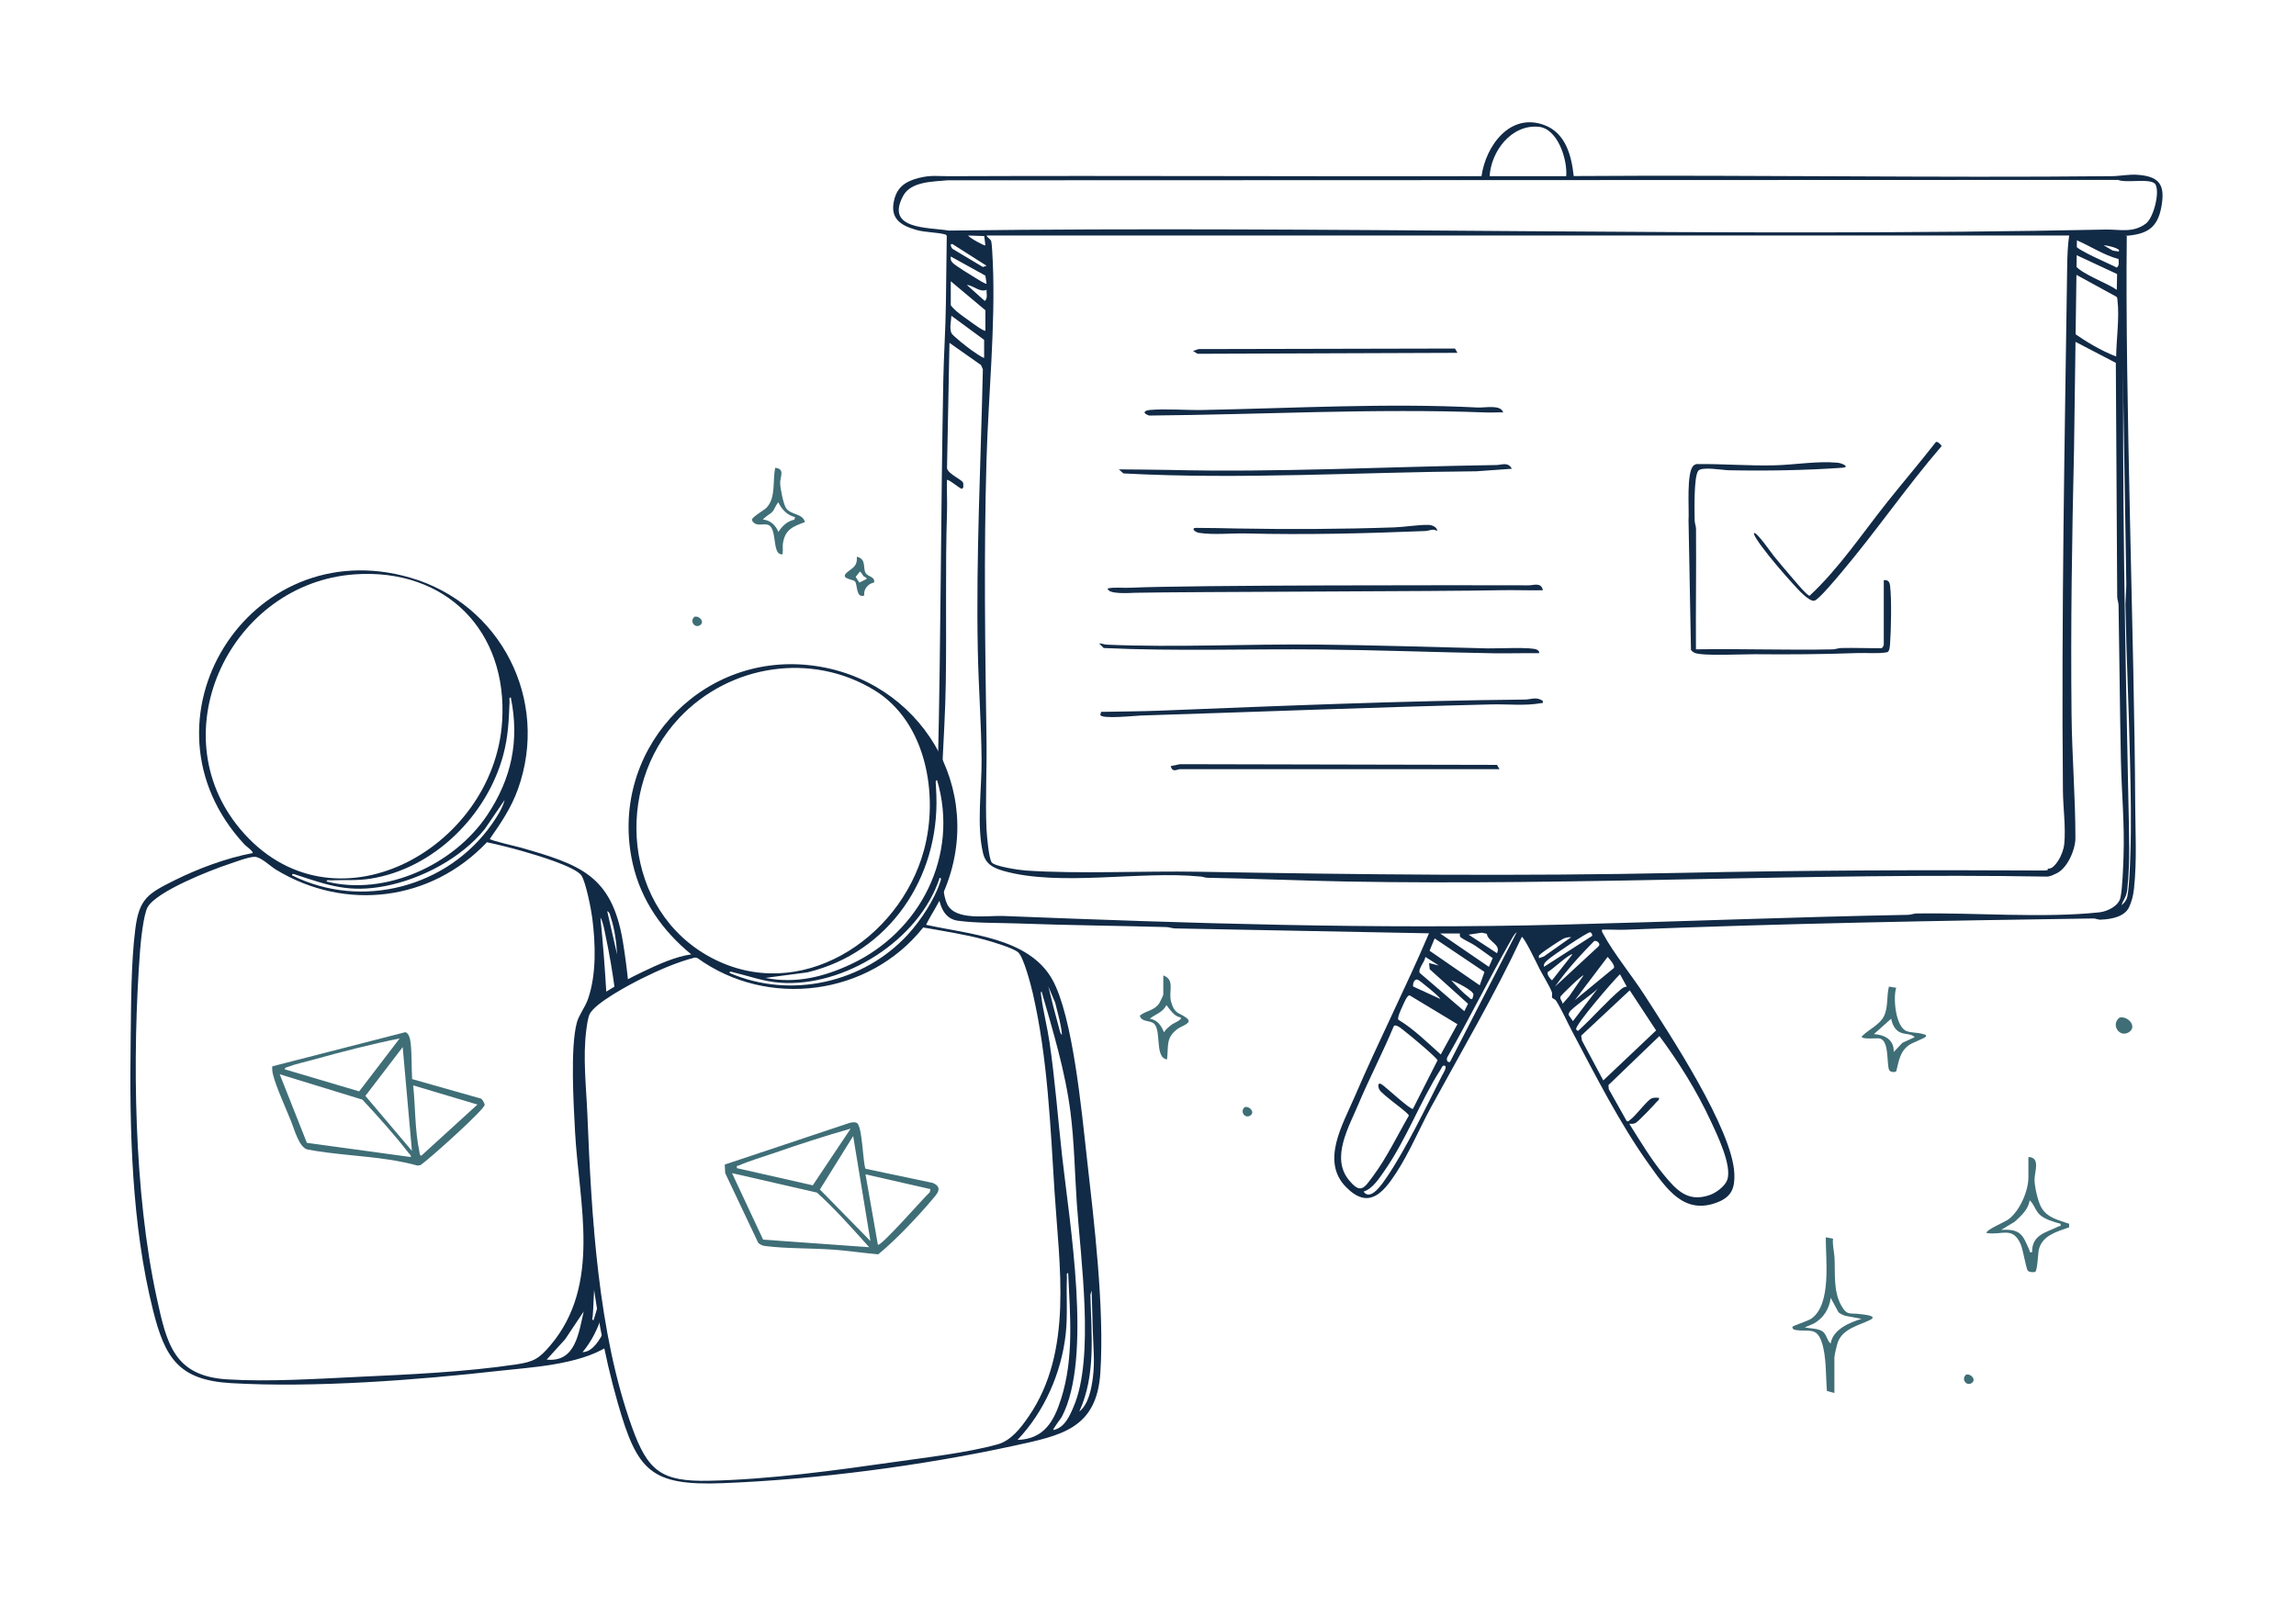 <?xml version="1.0"?>
<svg xmlns="http://www.w3.org/2000/svg" width="629" height="440" viewBox="0 0 629 440" fill="none">
<path d="M429.07 48.28C429.46 43.76 426.75 35.18 421.47 34.73C414 34.09 408.52 41.44 408.08 48.28H429.07ZM259.72 49.39C255.76 49.8 249.59 49.62 247.42 53.67C242.44 62.96 254.24 62.24 259.95 63.18C365.53 61.8 471.34 65.1 576.86 62.9C580.73 62.82 584.23 63.93 587.84 61.29C590 59.71 591.73 52.68 590.51 50.55C589.43 48.66 582.44 50.28 580.26 49.29L259.73 49.4L259.72 49.39ZM269.95 67.23L269.64 64.68L265.21 64.53C265.55 65.15 269.74 67.47 269.95 67.23ZM566.86 64.53H270.28C270.49 65.18 271.37 65.46 271.56 66.12C271.75 66.78 271.93 70.7 271.98 71.79C272.75 89.16 270.77 108.39 270.26 125.95C269.51 151.81 269.87 176.98 270.26 202.81C270.38 210.76 269.9 219.44 270.26 227.18C270.34 228.87 270.88 235.14 271.66 236.28C272.44 237.42 279.38 238.42 280.93 238.52C295.91 239.53 313.05 238.59 328.33 238.86C372.72 239.64 416 240.13 460.37 239.17C493.53 238.46 526.73 238.34 559.94 238.52C563.07 238.62 565.29 233.81 565.52 231.24C565.95 226.44 565.2 221.43 565.15 216.69C564.7 168.82 565.63 121.03 566.31 73.22C566.35 70.37 566.44 67.3 566.86 64.53ZM580.39 70.97C576.18 69.89 572.32 67.16 568.22 65.54C568.22 66.02 568.14 66.54 568.28 67C568.73 68.48 578.1 72.33 579.9 73.32C580.65 72.77 580.42 71.78 580.39 70.97ZM260.9 68.15L269.27 73.16L270.28 72.82L260.97 66.9C260.04 66.62 260.63 67.89 260.9 68.16V68.15ZM580.4 68.92C581.41 68.07 576.72 67.12 576.34 67.23L578.8 68.66L580.4 68.92ZM579.99 75.09L568.22 69.6C568.32 70.64 567.88 71.98 568.56 72.81C570.5 75.17 577.24 77.55 579.9 79.41L579.99 75.09ZM270.28 77.72L269.95 75.52L260.47 70.28C260.38 71.05 260.45 71.4 260.96 71.98C261.62 72.73 266.08 75.45 267.26 76.17C267.68 76.43 270.06 77.97 270.28 77.72ZM567.88 75.52V91.09C571.58 93.68 575.51 96.04 579.73 97.69C579.79 92.96 580.67 86.91 580.09 82.27C580.04 81.9 580.11 81.52 579.74 81.27L568.58 75.16L567.89 75.52H567.88ZM269.95 90.59V85.01L260.47 77.06V83.66C261.72 85.26 263.75 86.63 265.44 87.83C266 88.23 269.63 90.96 269.95 90.6V90.59ZM270.28 79.42C268.32 80.18 266.78 78.23 264.87 78.07L269.78 82.46C270.68 81.73 270.19 80.43 270.29 79.42H270.28ZM269.61 98.03V93.12L260.64 86.52C260.57 87.88 260.07 89.97 260.64 91.25C260.99 92.03 265.13 95.23 266.11 95.93C266.5 96.21 269.4 98.26 269.6 98.02L269.61 98.03ZM256.94 209.81C257.77 174.65 257.74 139.42 258.42 104.28C258.55 97.36 259.04 90.24 259.13 83.32L259.37 64.67C259.33 64.44 259.12 64.29 258.9 64.23C256.57 63.6 253.62 63.73 251 62.99C246.47 61.71 243.71 59.69 245 54.63C245.9 51.11 248.29 49.63 251.67 48.77C255.05 47.91 256.82 48.29 259.95 48.28C308.59 48.09 357.22 48.38 405.86 48.28C407.04 39.92 413.76 30.67 423.21 34.32C428.93 36.53 430.54 42.69 431.12 48.24C480.25 47.89 529.43 48.76 578.56 48.27C580.86 48.25 583.18 47.71 585.67 47.9C591.83 48.37 593.18 50.87 592.11 56.73C591.01 62.71 587.91 64.24 582.08 64.64C581.74 64.87 581.79 65.3 581.75 65.66C580.92 72.51 581.86 82.46 581.78 89.72C581.27 133.49 582.23 177.02 583.11 220.71C583.26 228.39 583.6 236 582.78 243.71C582.54 245.92 581.61 246.6 581.24 247.94C581.06 248.59 581.67 248.95 580.94 249.65C580.35 250.22 575.99 251.93 575.17 251.96C574.68 251.98 574.08 251.65 573.48 251.66C530.72 252.28 488.21 253.04 445.5 254.74C443.3 254.83 441.08 254.65 438.89 254.73C438.76 255.28 439 255.51 439.22 255.92C442.06 261.21 447.15 267.41 450.54 272.69C457.54 283.61 474.58 309.37 475.13 321.56C475.3 325.46 474.41 327.85 470.71 329.35C461.41 333.13 456.53 325.7 451.82 319.14C443.72 307.84 437.08 294.64 430.75 282.7C429.41 280.17 427.75 276.49 426.32 274.23C426.02 273.76 425.34 273.61 425.19 273.35C425.07 273.15 425.37 272.45 425.1 271.75C424.48 270.12 422.6 267.12 421.69 265.32C421.35 264.64 417.38 256.38 416.89 256.75C409.44 272.67 400.51 287.82 392.11 303.23C388.87 309.17 386.19 315.68 382.49 321.37C378.79 327.06 374.87 331.43 368.79 325.3C361.76 318.21 367.83 308.17 371.11 300.52C377.57 285.46 385.06 270.78 391.48 255.73L321.89 254.39C321.09 254.37 320.35 254.05 319.55 254.02C305.99 253.65 292.41 253.53 278.89 253.03C273.69 252.84 267.37 252.97 262.41 252.28C258.81 251.78 257.6 248.54 257.05 245.38L258.33 242.97C258.58 244.91 258.94 246.64 259.48 247.74C261.75 252.38 270.44 250.81 274.86 250.98C325.79 253 376.81 254.66 427.86 253.35C459.5 252.54 491.06 251.26 522.68 250.67C523.48 250.66 524.22 250.32 525.02 250.3C541 250.02 559.58 251.64 575.14 249.98C577.3 249.75 580.44 248.24 580.91 245.94C581.48 243.16 581.64 237.61 581.75 234.6C582.06 225.87 581.23 217.2 581.04 208.54C580.73 194.29 580.64 180.09 580.39 165.86C580.38 165.06 580.04 164.32 580.02 163.52L579.64 99.42L567.85 93.28L567.16 123.56C566.6 147.81 566.22 172.08 566.48 196.36C566.6 207.49 567.55 219.15 567.54 230.19C567.54 233.57 564.7 240.25 560.59 240.19C496.58 239.09 432.88 242.7 368.93 241.54C356.2 241.31 343.45 240.73 330.69 240.51C330.04 240.5 329.35 240.12 328.67 240.16C312.4 238.56 290.41 242.99 274.99 238.65C272.23 237.87 270.05 236.82 269.32 233.82C267.48 226.19 268.98 216.09 268.91 208.16C268.83 198.18 268.06 188.03 267.87 178.07C267.37 152.46 268.7 126.84 269.26 101.2L268.75 100.02L260.11 93.94L259.44 128.29C259.76 129.97 263.74 131.45 263.86 132.35C263.91 132.69 264.11 134.12 263.33 133.88C262.76 133.7 259.74 131.17 259.43 131.52C259.34 134.39 259.53 137.29 259.44 140.16C258.94 155.83 259.35 171.52 259.1 187.21C258.98 194.8 258.51 202.58 258.13 210.35L256.91 209.78L256.94 209.81ZM407.32 255.86L405.94 255.56L402.33 256.1L410.11 261.18C411.31 258.72 407.65 258.09 407.32 255.86ZM397.24 290.97L415.52 255.43C414.79 255.97 414.23 257.11 413.77 257.91C407.81 268.4 402.47 279.25 396.48 289.72C396.26 290.32 396.38 291.2 397.24 290.97ZM436.18 256.44C436.29 256.07 435.96 255.5 435.65 255.44C434.98 255.3 425.2 261.92 424.17 262.89C423.57 263.46 422.79 263.91 422.98 264.91L436.18 256.44ZM399.95 255.77H394.53L407.89 264.92L408.94 262.53C407.36 261.4 405.79 260.25 404.19 259.15C403.2 258.46 400.86 257.43 400.16 256.81C399.74 256.44 400.01 255.83 399.95 255.77ZM406.68 266.31L393.03 257.13L391.64 260.5L405.37 269.98L406.68 266.31ZM430.42 256.79C429.59 256.74 428.81 256.92 428.08 257.32C427.11 257.85 422.71 260.76 422.04 261.42C421.64 261.82 421.47 261.67 421.62 262.54L422.99 262.05L430.42 256.79ZM426.02 270.32L437.89 259.33C438.66 258.69 437.57 257.62 436.75 257.83C432.9 261.74 429.18 265.81 426.02 270.31V270.32ZM430.76 261.52C430.22 261.05 424.98 265.9 424.04 266.31C423.67 266.95 424.65 268.21 425.18 268.62L430.76 261.52ZM394.2 264.56L390.48 262.19C390.4 263.51 388.42 265.42 388.94 266.58L401.15 277.07L402.18 275.04L391.67 265.57L391.5 263.89L394.21 264.56H394.2ZM431.44 274.04L442.13 265.24C442.51 264.52 440.95 262.75 440.41 262.2L431.45 274.04H431.44ZM445.66 270.32L443.8 266.95C442.04 268.59 431.6 280.7 431.78 282C431.81 282.22 432.37 282.73 432.63 282.18C436.46 278.7 440.21 274.31 444.14 271.01C444.59 270.64 445.08 270.38 445.67 270.33L445.66 270.32ZM428.06 275.06L429.88 272.99L433.81 267.27C433.52 266.96 427.72 272.65 427.53 273.03C427.19 273.72 428.11 274.38 428.06 275.05V275.06ZM394.54 273.7C394.84 273.44 388.91 268.62 388.44 268.45C387.42 268.09 387.03 269.52 387.12 270.29L394.54 273.7ZM403.34 273.7C403.39 273.66 403.67 272.64 403.66 272.5C403.6 271.39 398.84 269.03 397.58 268.63C398.93 270.09 400.77 272 402.32 273.2C402.56 273.39 402.95 273.98 403.34 273.7ZM437.87 270.66C436.66 272.21 430.48 276.15 429.9 277.44C429.79 277.7 429.67 277.9 429.79 278.19L430.92 279.79L437.86 270.66H437.87ZM439.23 296.04L453.7 282.34L446.47 271.35L433.18 283.77L433.39 285.13L439.23 296.05V296.04ZM383.08 279.4C387.38 282 390.97 285.61 394.7 288.93L399.27 280.63L386.18 272.73C385.47 272.66 384.61 274.89 384.31 275.51C383.96 276.26 382.73 278.83 383.07 279.4H383.08ZM387.08 303.83L393.82 290.53C393.64 289.81 386.38 283.74 385.21 282.86C384.51 282.33 382.49 280.39 381.84 281.15C378.84 288.39 375.17 295.36 372.13 302.58C369.49 308.86 364.57 317.21 369.49 323.28C372.76 327.31 373.67 325.6 376.19 322.21C379.92 317.2 382.83 311.08 385.97 305.68C385.9 304.87 378.81 300.11 377.92 298.6C377.45 297.8 377.39 296.44 378.44 297.06C379.49 297.68 386.52 304.26 387.08 303.83ZM446.34 307.9C449.3 312.6 452.3 317.64 455.83 321.93C459.36 326.22 462.47 329.51 468.42 327.43C470.12 326.84 472.52 325.07 473.16 323.37C474.62 319.49 470.39 310.85 468.64 307.1C464.82 298.9 459.98 291.14 454.6 283.88L440.64 297.31L440.73 298.43L445.67 307.22C446.18 307.36 446.23 307.08 446.52 306.89C448.1 305.8 451.16 301.55 452.45 300.97C453.1 300.68 453.79 300.79 454.47 300.8C454.62 301.44 454.11 301.6 453.8 301.98C453.01 302.94 449.16 306.93 448.24 307.58C447.62 308.02 447.04 307.93 446.35 307.91L446.34 307.9ZM373.55 326.51C375.5 329.26 378.78 324.22 379.92 322.55C385.1 314.93 390.8 303.13 395.06 294.7C395.25 294.33 396.67 292.15 395.72 291.99C395.1 291.88 394.94 292.62 394.7 292.99C389.12 301.62 385.35 312.13 379.24 320.86C377.79 322.93 376.04 325.72 373.55 326.51Z" fill="#112A46"/>
<path d="M502.54 381.68L500.49 381.13C500.15 376.95 500.4 371.68 499.06 367.72C497.63 363.47 495.45 365.02 491.88 364.41C491.38 364.32 491.04 364.15 491.03 363.57C491.03 363.29 495.26 361.99 496.23 361.31C501.83 357.4 500.13 345.05 500.18 339.02L502.16 339.41C501.96 341.18 502.5 342.96 502.58 344.61C502.79 348.87 502.21 353.68 504.39 357.66C506 360.6 506.82 359.69 509.44 360.05C510.51 360.2 514.78 360.5 512.21 361.72C509.14 363.18 504.97 364.08 503.54 367.61C503.24 368.35 502.54 371.35 502.54 372.02V381.67V381.68ZM503.67 359.57L501.53 355.62C501.16 358.61 499.54 361.18 496.89 362.66L494.41 363.73C495.82 364 498.1 363.98 499.27 364.79C500.44 365.6 500.48 367.32 501.51 368.13C502.14 364.27 506.65 362.39 509.98 361.36L505.56 360.54C504.99 360.38 504.07 359.96 503.66 359.56L503.67 359.57Z" fill="#3F6E77"/>
<path d="M555.69 317.03C559.09 317.11 557.35 321.09 557.37 323.27C557.39 325.17 558.24 328.97 559.14 330.67C560.75 333.72 563.86 334.24 566.85 335.32V336.29C563.53 337.47 559.48 338.49 558.55 342.39C558.31 343.38 558.18 348.35 557.5 348.52C557 348.64 555.89 348.6 555.52 348.17C555.07 347.64 554.22 342.42 553.59 340.96C551.37 335.85 548.44 338.57 544.18 337.83C544.2 336.89 549.19 334.88 550.25 334.09C553.3 331.8 555.69 326.37 555.69 322.6V317.02V317.03ZM564.49 335.31C562.76 334.86 560.25 334.11 558.91 332.93C557.57 331.75 557.3 330.01 556.03 328.87C555.73 331.35 553.67 333.16 551.93 334.76L548.24 336.99C553.71 336.66 554.16 338.48 555.99 342.61C556.17 343.02 555.83 343.22 556.7 343.09C556.64 338.2 560.7 337.7 564.01 336.01C564.37 335.83 564.65 336.19 564.49 335.31Z" fill="#3F6E77"/>
<path d="M519.47 270.66C518.57 273.42 519.29 281.36 522.32 282.53C523.66 283.05 525.45 282.86 526.91 283.36C527.19 283.46 527.87 283.48 527.59 284.02C527.37 284.44 523.9 285.72 523.08 286.28C520.5 288.05 520.22 290.65 519.51 293.47C519.18 293.95 517.73 293.79 517.5 293.1C516.83 291.12 517.57 285.03 514.9 284.53C514.11 284.38 510 284.89 510.01 284.01C511.83 282.12 515.03 280.79 516.17 278.33C517.31 275.87 516.81 272.94 517.48 270.33L519.48 270.65L519.47 270.66ZM524.54 284.19C523.47 283.04 521.66 283.61 520.15 282.66C518.98 281.92 518.33 280.45 518.1 279.12L513.37 283.35C516.34 283.52 518.93 284.9 518.79 288.25L521.18 285.73L524.54 284.18V284.19Z" fill="#3F6E77"/>
<path d="M220.52 143.05C217.31 144.24 215.15 145.02 214.51 148.73C214.35 149.65 214.53 150.54 214.42 151.36C214.36 151.8 214.59 151.98 213.91 151.86C211.47 151.46 213 144.26 210.18 143.74C208.65 143.45 206.96 144.4 205.98 142.5C205.85 141.74 209.31 139.82 209.98 139.13C212.66 136.35 211.59 131.59 212.39 128.17C215.16 128.5 213.69 130.58 213.73 132.38C213.76 133.79 214.59 138.13 215.36 139.25C216.67 141.15 219.91 140.62 220.52 143.06V143.05ZM217.81 141.7C215.72 141.23 214.08 139.51 213.24 137.63C212.51 138.37 212.27 139.45 211.6 140.22C211.02 140.88 209.54 141.58 209.01 142.36C211 142.5 212.55 143.96 213.24 145.75C214.29 144.14 215.65 142.8 217.61 142.39L217.81 141.7Z" fill="#3F6E77"/>
<path d="M318.7 267.27C322.02 268.49 320.05 271.7 320.82 274.46C321.83 278.05 322.99 277.3 325.11 278.97C326.88 280.36 323.73 281.03 322.45 282.03C319.31 284.47 320.16 286.67 319.71 290.29C316.06 289.76 318.5 281.61 315.75 280.21C314.64 279.64 312.64 279.93 312.26 278.28C314.1 276.82 316.22 276.98 317.62 274.84C317.81 274.55 318.69 272.68 318.69 272.53V267.28L318.7 267.27ZM323.44 278.79C321.66 278.48 320.6 276.72 319.55 275.41C318.52 277.43 316.61 277.85 314.98 279.12C317.11 279.5 318.13 280.97 318.87 282.85C319.43 281.97 320.28 281.29 321.1 280.67C321.54 280.34 324 279.38 323.44 278.79Z" fill="#3F6E77"/>
<path d="M239.46 159.62C237.78 159.91 236.52 161.46 236.76 163.17C234.44 164.01 234.97 160.15 234.22 159.3C233.7 158.71 230.16 158.61 231.9 156.98C233.35 155.62 234.94 155.39 234.73 152.53C237.47 153.23 236.29 155.55 237.16 157.04C237.76 158.06 239.82 157.97 239.45 159.63L239.46 159.62ZM236.55 157.83C236.2 157.45 236.05 156.9 235.58 156.6L234.42 158.07L235.42 159.64L237.44 158.62C237.62 158.36 236.73 158.04 236.54 157.83H236.55Z" fill="#3F6E77"/>
<path d="M580.63 278.83C582.9 278.24 585.61 281.27 583.24 282.81C580.71 284.46 578.15 280.82 580.63 278.83Z" fill="#3F6E77"/>
<path d="M516.08 158.96C517.23 158.85 517.65 159.39 517.79 160.47C518.25 164.04 518.08 172.65 517.79 176.41C517.74 177.09 517.68 178.43 517.03 178.71C514.32 179.18 511.54 178.84 508.81 178.94C499.38 179.28 490.14 179.35 480.72 179.26C477.58 179.23 466.21 179.83 464.2 178.86C463.83 178.68 463.52 178.42 463.25 178.12L462.58 142.57C462.81 139.84 461.87 128.9 464.09 127.47C464.31 127.33 464.52 127.18 464.8 127.16C471.92 127.06 479.01 127.68 486.13 127.5C491.78 127.36 497.76 126.27 503.4 126.79C504.72 126.91 506.9 128 504.74 128.16C494.74 128.88 483.62 129.05 473.57 128.85C471.96 128.82 466.26 127.78 465.26 128.98C463.98 130.52 464.23 140.13 464.26 142.56C464.26 143.36 464.62 144.1 464.63 144.9C464.72 155.9 464.54 166.92 464.61 177.92C477.07 177.72 489.57 178.18 502.04 177.93C502.84 177.91 503.58 177.58 504.38 177.56C508.08 177.47 511.8 177.65 515.5 177.59C515.72 177.52 516.07 176.83 516.07 176.73V158.96H516.08Z" fill="#112A46"/>
<path d="M422.64 192.01C422.72 192.9 422.68 192.57 422.13 192.67C417.9 193.45 412.94 192.9 408.58 193.01C376.56 193.78 344.46 195.06 312.43 196.06C310.94 196.11 301.81 197.09 301.44 195.9L301.64 195.05C306.93 194.94 312.25 194.94 317.54 194.73C350.94 193.41 384.31 192 417.75 191.68C419.49 191.66 420.78 190.83 422.64 192.01Z" fill="#112A46"/>
<path d="M421.62 178.98C417.5 178.92 413.37 179.06 409.25 179C393.5 178.74 377.61 178.11 361.88 177.96C342.06 177.76 322.09 178.48 302.36 177.56L301.1 176.29C301.86 176.29 302.5 176.61 303.29 176.64C322.02 177.46 341.67 176.42 360.54 176.61C376.16 176.76 391.95 177.29 407.57 177.66C409.92 177.72 419.86 177.22 421.08 178.03C421.49 178.3 421.74 178.45 421.63 179L421.62 178.98Z" fill="#112A46"/>
<path d="M414.17 128.44L404.54 129.13C372.3 129.37 340.05 131.44 307.77 129.72L306.51 128.61C311.06 128.67 315.67 128.65 320.24 128.76C350.17 129.49 380.01 127.87 409.94 127.42C411.42 127.4 413.1 126.47 414.18 128.43L414.17 128.44Z" fill="#112A46"/>
<path d="M411.8 113C410.28 112.95 408.74 113.07 407.22 113.02C376.47 111.85 345.56 113.61 314.79 113.86C312.85 113.18 313.4 112.47 315.14 112.32C319.62 111.95 324.79 112.42 329.38 112.34C354.26 111.86 380.01 110.39 404.85 111.66C406.88 111.76 411.16 110.79 411.8 113Z" fill="#112A46"/>
<path d="M480.53 146.1C481.1 145.48 485.47 151.76 485.95 152.35C487.77 154.56 489.65 156.81 491.52 158.96C492.12 159.65 495.21 163.37 495.77 163.22C503.9 155.63 510.18 146.16 517.1 137.47C521.45 132.01 525.99 126.71 530.28 121.2C530.73 120.67 531.92 122.06 531.92 122.22C522.34 133.33 514.01 145.54 504.55 156.74C503.35 158.16 498.39 164.17 497.12 164.57C495.64 165.03 492.28 161.17 491.18 159.97C488.44 156.97 484.79 152.7 482.41 149.44C482.09 149 480.23 146.4 480.52 146.08L480.53 146.1Z" fill="#112A46"/>
<path d="M410.79 210.75H323.27C322.52 210.75 321.21 211.84 320.73 209.91L323.26 209.39L410.11 209.58L410.79 210.76V210.75Z" fill="#112A46"/>
<path d="M399.28 96.68L328.08 96.94L326.83 96.17L328.33 95.65L398.6 95.5L399.28 96.68Z" fill="#112A46"/>
<path d="M393.71 145.5C392.58 144.73 391.57 145.45 390.49 145.5C374.13 146.17 357.77 146.57 341.42 146.17C337.4 146.07 332.39 146.61 328.54 146.01C327.23 145.81 326.21 144.64 327.71 144.64C331.46 144.63 335.3 144.75 339.05 144.81C353.4 145.06 367.65 145 382.05 144.5C384.88 144.4 388.74 143.73 391.49 143.83C392.32 143.86 393.82 144.47 393.71 145.5Z" fill="#112A46"/>
<path d="M422.67 161.73C418.78 161.81 414.87 161.63 410.98 161.72C396.93 162.05 325.12 162.13 311.08 162.42C309.66 162.45 303.48 162.95 303.45 161.22C305.5 160.84 307.63 161.14 309.71 161.04C326.71 160.28 401.76 160.33 418.8 160.38C420.19 160.38 422.23 159.47 422.68 161.72L422.67 161.73Z" fill="#112A46"/>
<path d="M341.01 303.35C342.32 303.01 343.9 304.76 342.52 305.66C341.05 306.62 339.57 304.51 341.01 303.35Z" fill="#3F6E77"/>
<path d="M190.27 168.99C191.58 168.65 193.16 170.4 191.78 171.3C190.31 172.26 188.83 170.15 190.27 168.99Z" fill="#3F6E77"/>
<path d="M538.63 376.65C539.94 376.31 541.52 378.06 540.14 378.96C538.67 379.92 537.19 377.81 538.63 376.65Z" fill="#3F6E77"/>
<path d="M97.21 157.37C63.33 159.73 43.56 200.61 65.8 227.16C90.93 257.14 135.28 232.86 137.56 197.72C139.17 172.87 122.11 155.64 97.21 157.37ZM89.5 241.55C105.65 245.59 124.39 236.92 133.45 223.38C140.11 213.43 142.37 203 139.94 191.12C139.35 191.04 139.62 191.89 139.6 192.3C139.39 197.44 139.22 201.82 137.88 206.83C133.41 223.53 118.77 238.07 101.41 240.77C97.65 241.35 94.39 241.06 90.67 241.21C90.26 241.23 89.41 240.96 89.49 241.54L89.5 241.55ZM80.02 239.85C99.11 249.37 122.7 243.08 134.8 225.74C136.1 223.88 137.72 221.37 138.24 219.2L132.82 227.14C126.42 235.11 115.47 240.87 105.48 242.79C95.66 244.67 90.07 242.63 81.04 239.67C80.71 239.56 79.95 239.21 80.02 239.84V239.85ZM133.4 230.77C118.13 246.91 94.66 249.84 75.64 238.31C74 237.32 71.42 234.73 69.71 234.77C68 234.81 64.4 236.2 62.58 236.81C57.56 238.48 42.99 244.19 40.46 248.54C39.32 250.51 38.57 257.79 38.38 260.34C36.17 289.73 36.68 326.88 42.94 355.62C45.67 368.18 47.67 377.06 62.25 377.95C73.7 378.65 86.38 377.82 97.8 377.28C112.07 376.61 127.32 375.96 141.43 373.85C146.18 373.14 147.65 372.32 150.77 368.64C164.88 351.98 158.6 329.76 157.54 310.11C157.14 302.64 156.19 286.88 158.05 280.13C158.63 278.03 160.31 275.99 161.1 273.7C163.43 266.91 163.15 258.65 162.26 251.59C161.95 249.13 160.52 241.87 159.33 239.96C157.77 237.46 146.54 234.18 143.34 233.27C140.14 232.36 136.75 231.49 133.42 230.78L133.4 230.77ZM169.05 261.52C168.88 258.26 168.41 254.63 167.37 251.53C167.16 250.9 167.07 249.92 166.35 249.67L169.05 261.52ZM163 351.42C162.55 354.27 162.66 357.66 162.38 360.62C162.35 360.99 161.98 361.77 162.62 361.7C163.11 360.21 163.54 358.71 163.93 357.2L164.93 360.45C163.74 364.09 162.11 367.51 159.58 370.5C162.45 370.42 164.3 367.03 165.51 364.76L166.4 368.95C158.55 374.02 144.86 374.7 137.06 375.58C114.26 378.15 86.03 380.31 63.24 378.98C48.93 378.15 45.19 372.04 41.92 359C36.03 335.5 35.47 309.42 35.79 285.43C35.92 275.71 35.86 264.15 37.06 254.61C38.11 246.23 40.55 244.83 47.73 241.25C54.26 237.99 62.01 235.1 69.18 233.75C69.58 233.4 67.37 231.81 66.98 231.39C35.67 197.69 68.13 145.44 112.36 158.27C137.15 165.46 150.66 191.76 141.89 216.24C140.08 221.29 137.24 225.51 134.19 229.86C134.28 230.29 141.55 231.92 142.65 232.24C158.94 236.92 167.65 239.83 170.65 258.06C171.24 261.65 171.72 265.35 172.11 269.12L168.45 271.24C167.81 266.39 166.98 261.46 165.9 256.38C165.55 254.75 165.29 252.81 164.48 251.37C165.21 258.51 165.74 265.67 166.16 272.84L163.98 274.39C161.92 274.27 162.57 275.23 161.98 276.27C160.74 278.44 159.26 279.53 159.25 282.34C159.22 290.1 159.35 298.23 159.57 306.05C159.87 316.66 161.7 326.42 162.63 336.84C162.69 337.57 161.57 343.34 162.3 343.32L163 351.43V351.42ZM149.76 372.54C157.72 373.33 158.53 365.21 159.91 359.34L154.83 366.95L149.76 372.54Z" fill="#112A46"/>
<path d="M112.89 295.67L131.73 301.01C132.19 301.2 132.74 302.33 132.78 302.7C132.89 303.9 117.52 317.68 115.22 319.23L114.43 319.38C111.85 318.67 109.19 318.15 106.55 317.74C99.34 316.64 91.29 316.31 84.27 314.97C82 314.54 80.6 309.37 79.77 307.29C78.41 303.89 75.52 297.56 74.77 294.35C74.6 293.62 74.53 292.93 74.59 292.18L111 282.83C112.06 283.01 112.38 284.81 112.49 285.75C112.85 288.89 112.72 292.49 112.9 295.66L112.89 295.67ZM109.47 284.54C101.52 286.14 93.54 288.21 85.7 290.39C83.54 290.99 80.89 291.55 78.85 292.34C78.5 292.48 78.03 292.48 77.99 292.99L98.4 299.04L109.48 284.54H109.47ZM112.85 315.34L110.32 286.91L100.1 300.28L112.85 315.34ZM112.51 317.03C112.66 316.45 112.27 316.35 112.01 316.01C108.13 310.98 103.61 305.97 99.29 301.31L76.63 294.35L84.07 313.14L112.51 317.03ZM113.2 297.4C113.79 303.2 113.66 309.84 114.89 315.51C114.99 315.97 114.85 316.36 115.4 316.69L130.8 302.65L113.2 297.4Z" fill="#3F6E77"/>
<path d="M253.7 253.39C265.33 256.01 281.82 256.84 288.29 268.4C293.91 278.45 296.34 304.68 297.71 316.86C299.74 334.84 302.59 358.32 301.45 376.11C300.47 391.5 290.71 393.32 277.8 396.13C252.77 401.58 223.61 405.41 198.01 406.39C178.19 407.15 174.57 403.04 169.23 384.38C161.61 357.79 159.76 329.84 158.92 302.28C158.73 295.97 158.11 289.35 158.57 283C159.03 276.65 161.11 274.85 166.38 271.52C169.31 269.67 172.91 267.79 176.05 266.29C180.15 264.34 184.9 262.13 189.38 261.5C181.53 255.1 175.64 246.73 173.36 236.73C166.47 206.55 191.24 178.73 222.05 182.3C252.06 185.77 270.65 216.29 258.51 244.47C257.16 247.59 255.2 250.35 253.71 253.38L253.7 253.39ZM186.13 196.67C167.97 215.87 170.78 249.55 194.78 262.37C219.02 275.32 246.44 257.49 253.11 233C257.24 217.83 253.75 197.82 239.58 189.14C222.29 178.55 199.91 182.09 186.13 196.66V196.67ZM209.68 267.95C217.99 269.58 225.65 267.7 233.16 264.18C252.15 255.29 262.8 234.38 256.73 213.8C256.17 213.71 256.37 214.62 256.38 214.99C256.41 215.95 256.49 216.93 256.52 217.82C257.37 240.53 243.53 261.05 221.19 266.43L209.68 267.95ZM248.81 255.96C252.18 252.27 255.95 246.58 257.52 241.82C257.62 241.52 258.09 240.47 257.42 240.53C251.89 257.57 231.29 270.6 213.62 269.26C209.14 268.92 205.14 267.43 200.9 266.41C200.56 266.33 199.79 265.97 199.87 266.59C216.59 273.83 236.63 269.32 248.82 255.96H248.81ZM252.92 254.13C238.06 272.84 210.33 276.48 190.97 262.45L190.35 262.37C185.43 263.64 180.37 265.85 175.82 268.12C172.52 269.76 163.03 274.79 161.54 277.87C161.07 278.83 160.79 280.92 160.64 282.05C159.62 289.77 160.62 297.98 160.93 305.7C162.04 333.17 163.79 365.01 173.12 391C177.5 403.21 181.26 406 194.3 405.73C210.56 405.4 228.86 402.9 245.02 400.59C253.74 399.34 265.01 398.07 273.34 395.74C277.06 394.7 279.74 391.14 281.87 388.02C294.03 370.26 290.2 346.96 288.91 326.68C287.76 308.55 287.02 289.83 282.92 272.08C282.4 269.85 280.41 262.11 278.87 260.89C277.33 259.67 271.84 258.05 269.75 257.48C264.25 255.98 258.52 255.13 252.91 254.13H252.92ZM290.93 283.52C290.69 280.52 289.76 277.64 289.07 274.72L287.21 270.32C288.08 274.06 289.06 277.79 290.08 281.49C290.22 282.01 290.43 283.33 290.93 283.52ZM288.57 391.83C291.65 391.22 293.03 388 294.14 385.39C299.9 371.92 296.04 344.87 295 329.72C294.43 321.38 294.32 313.03 293.26 304.72C291.82 293.44 288.47 282.54 285.35 271.67C284.98 271.67 285.23 272.75 285.27 273.1C285.79 277.11 286.9 281.36 287.5 285.43C289.02 295.76 289.79 306.15 290.94 316.52C292.97 334.86 299.36 372.16 290.88 388.22C290.6 388.75 288.33 391.6 288.57 391.83ZM278.75 394.54C285.98 394.32 288.72 389.51 290.69 383.29C294.25 372.06 293.16 360.42 292.63 348.85C292.04 348.77 292.31 349.62 292.29 350.03C292.08 355.23 292.53 360.41 291.95 365.6C290.74 376.27 286.12 386.76 278.75 394.54ZM295.68 386.76C298.19 384.8 299.01 380.52 299.4 377.45C299.96 373 299.52 369.26 299.39 364.94C299.28 361.15 299.19 357.37 299.06 353.59L298.72 354.77C298.97 365.52 300.28 376.71 295.68 386.76Z" fill="#112A46"/>
<path d="M207.76 340.62L198.67 321.44L198.55 319.09L232.69 307.7C233.32 307.53 234.17 307.36 234.75 307.7C236.26 308.62 236.35 318.3 237.1 320.24L255.56 324.13C258.51 325.42 256.61 327.23 255.24 328.86C253.21 331.27 250.51 334.2 248.3 336.48C245.86 339.01 243.31 341.44 240.6 343.69C236.45 343.32 232.3 342.7 228.14 342.4C222.12 341.97 215.42 342.16 209.51 341.4C208.82 341.31 208.3 341.02 207.77 340.6L207.76 340.62ZM233.04 309.25C225.92 311.27 218.86 313.57 211.87 316C208.91 317.03 205.14 318.12 202.37 319.37C201.97 319.55 201.76 319.21 201.89 320.08L222.66 324.78L233.04 309.25ZM238.46 340.05L233.73 311.28L224.62 325.93L238.46 340.05ZM238.12 341.74C233.51 336.61 228.92 331.41 223.81 326.77L200.54 321.44L209.06 339.66L238.12 341.74ZM240.5 341.06C241.21 341.78 253.54 327.65 254.72 326.68L254.89 325.82L237.11 321.77L240.5 341.06Z" fill="#3F6E77"/>
<path d="M569.01 63.68L568.19 123.08C567.63 147.33 567.25 171.6 567.51 195.88C567.63 207.01 568.58 218.67 568.57 229.71C568.57 233.09 565.73 239.77 561.62 239.71L560.94 238.02C564.07 238.12 566.29 233.31 566.52 230.74C566.95 225.94 566.2 220.93 566.15 216.19C565.7 168.32 566.86 113.35 567.54 65.54L568.99 63.68H569.01Z" fill="#112A46"/>
<path d="M582.64 64.63C582.13 108.4 584.74 176.5 584.95 220.47C584.99 228.15 585.44 235.76 584.62 243.47C584.38 245.68 583.94 247.01 583.34 248.42C581.84 251.99 575.99 251.96 575.17 251.99L577.01 249.74C579.17 249.51 582.31 248 582.78 245.7C583.35 242.92 583.51 237.37 583.62 234.36C583.93 225.63 583.72 216.99 583.53 208.33C583.22 194.08 582.52 179.85 582.27 165.62C582.26 164.82 582.53 160.86 582.51 160.06L580.95 64.231L582.64 64.641V64.63Z" fill="#112A46"/>
</svg>
